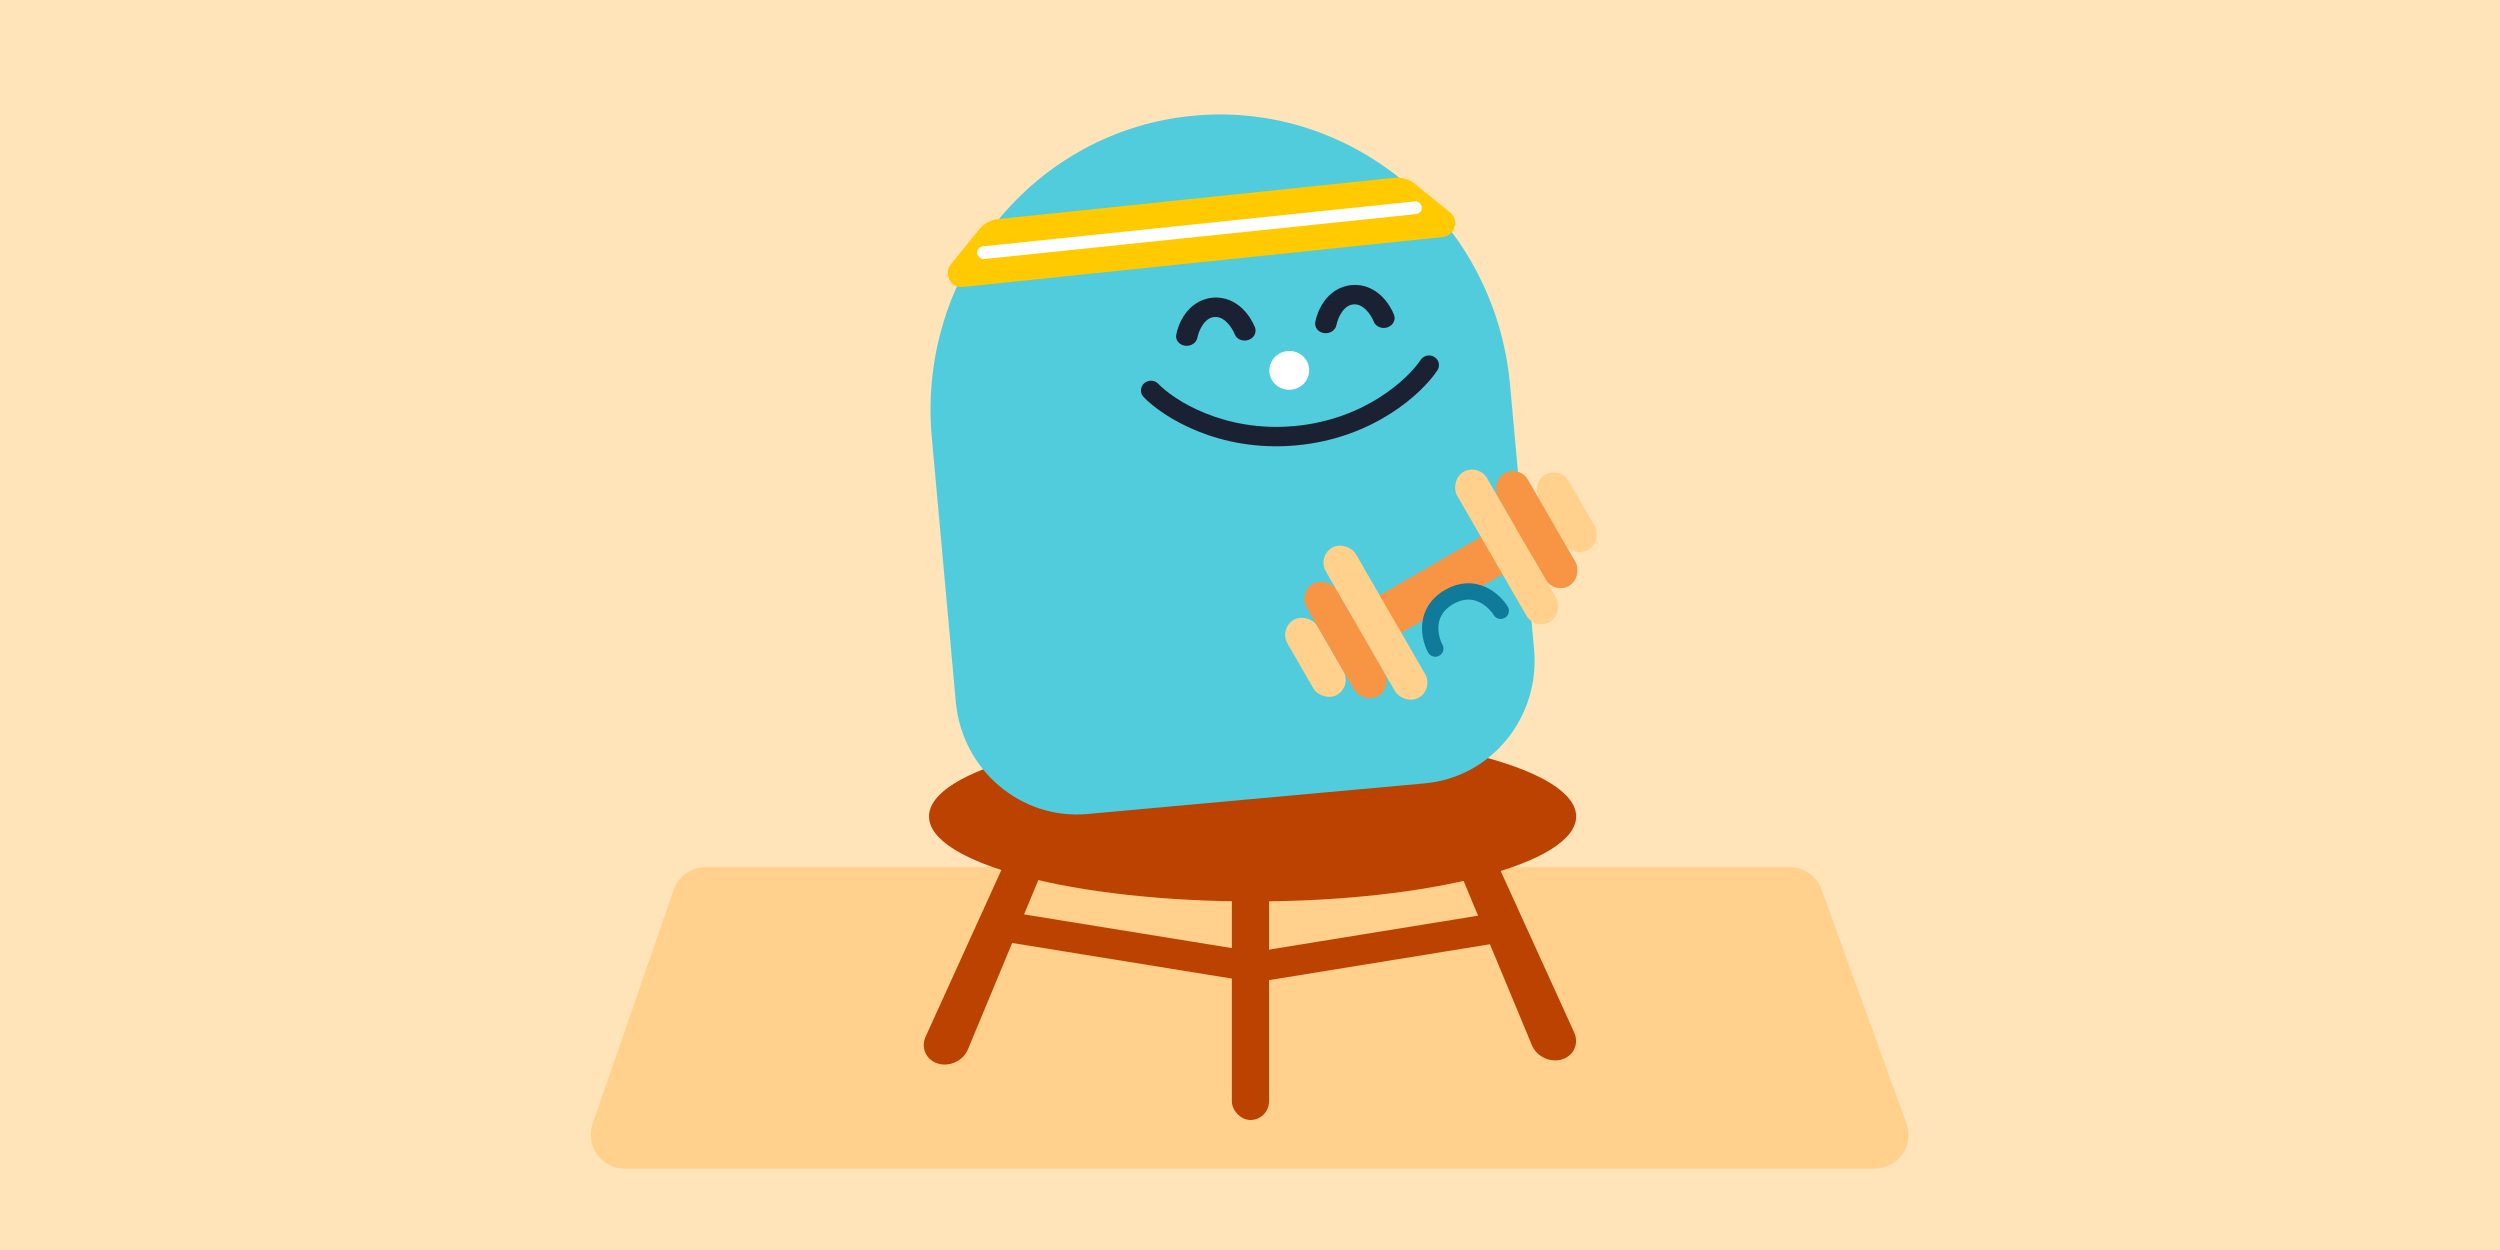 <svg width="1750" height="875" viewBox="0 0 1750 875" fill="none" xmlns="http://www.w3.org/2000/svg">
<rect width="1750" height="875" fill="#FFE4B9"/>
<path d="M1334.55 786.463C1340.12 801.796 1328.76 818 1312.45 818L437.027 818C420.862 818 409.518 802.066 414.808 786.791L471.593 622.819C474.872 613.35 483.791 607 493.812 607L1252.93 607C1262.82 607 1271.66 613.192 1275.03 622.491L1334.55 786.463Z" fill="#FFD18C"/>
<path d="M1015.73 595.472C1013 588.892 1016.3 581.946 1023.14 579.91C1029.89 577.899 1037.62 581.425 1040.54 587.857L1101.88 722.629C1105.98 731.636 1100.38 741.15 1090.36 742.194C1082.79 742.983 1075.22 738.565 1072.36 731.688L1015.73 595.472Z" fill="#BB4200"/>
<path d="M735.381 595.47C738.117 588.892 734.812 581.946 727.977 579.911C721.223 577.9 713.502 581.428 710.577 587.861L647.997 725.527C643.893 734.555 649.531 744.083 659.578 745.098C667.132 745.861 674.671 741.444 677.524 734.585L735.381 595.47Z" fill="#BB4200"/>
<rect x="862.3" y="575" width="26" height="209" rx="13" fill="#BB4200"/>
<path d="M881.799 665.801L1052.26 638.116L1055.5 658.923L885.036 686.608L881.799 665.801Z" fill="#BB4200"/>
<rect width="172.699" height="21.057" transform="matrix(-0.987 -0.16 -0.154 0.988 875.417 665.801)" fill="#BB4200"/>
<g filter="url(#filter0_d_25190_4830)">
<ellipse cx="876.803" cy="547.5" rx="226.5" ry="59.5" fill="#BB4200"/>
</g>
<path fill-rule="evenodd" clip-rule="evenodd" d="M1057.18 270.985C1057.14 270.474 1057.1 269.963 1057.05 269.452C1046.67 155.194 947.649 70.797 835.868 80.946C724.087 91.095 641.88 191.946 652.254 306.204C652.3 306.715 652.349 307.226 652.399 307.736L652.393 307.737L669.059 491.3C673.379 538.879 714.615 574.023 761.162 569.797L997.394 548.349C1043.94 544.123 1078.17 502.127 1073.85 454.548L1057.19 270.984L1057.18 270.985Z" fill="#51CCDD"/>
<path fill-rule="evenodd" clip-rule="evenodd" d="M842.229 226.948C839.944 230.088 838.644 233.884 838.21 236.271C837.534 239.985 833.66 242.558 829.557 242.017C825.455 241.476 822.677 238.027 823.353 234.312C824.057 230.446 825.987 224.725 829.693 219.633C833.432 214.496 839.611 209.222 848.809 208.387C858.008 207.552 865.036 211.626 869.639 216.006C874.201 220.347 877.13 225.627 878.519 229.304C879.853 232.836 877.742 236.729 873.804 238C869.866 239.271 865.592 237.438 864.258 233.906C863.401 231.636 861.438 228.136 858.625 225.459C855.853 222.822 853.021 221.641 850.037 221.912C847.054 222.183 844.481 223.854 842.229 226.948Z" fill="#1A2133"/>
<path fill-rule="evenodd" clip-rule="evenodd" d="M939.559 218.112C937.274 221.252 935.974 225.048 935.54 227.435C934.863 231.149 930.99 233.722 926.887 233.181C922.785 232.641 920.007 229.191 920.683 225.476C921.387 221.61 923.317 215.889 927.022 210.797C930.762 205.66 936.941 200.387 946.139 199.551C955.338 198.716 962.366 202.79 966.969 207.17C971.531 211.511 974.46 216.791 975.848 220.468C977.182 224 975.072 227.893 971.133 229.164C967.195 230.435 962.922 228.602 961.588 225.07C960.73 222.801 958.768 219.3 955.955 216.623C953.182 213.986 950.351 212.805 947.367 213.076C944.384 213.347 941.811 215.018 939.559 218.112Z" fill="#1A2133"/>
<path fill-rule="evenodd" clip-rule="evenodd" d="M800.882 268.32C803.705 265.752 808.121 265.886 810.746 268.62C821.54 279.863 856.571 302.736 906.034 298.246C955.498 293.755 985.837 264.947 994.43 251.943C996.519 248.781 1000.84 247.853 1004.08 249.871C1007.32 251.889 1008.25 256.088 1006.16 259.25C995.579 275.26 961.618 306.835 907.262 311.77C852.907 316.706 813.814 291.763 800.524 277.92C797.899 275.186 798.059 270.888 800.882 268.32Z" fill="#1A2133"/>
<ellipse cx="902.495" cy="259.262" rx="13.961" ry="13.581" transform="rotate(-5.188 902.495 259.262)" fill="white"/>
<path d="M685.548 160.444C688.799 156.438 693.507 153.888 698.638 153.353L976.102 124.461C981.233 123.926 986.366 125.452 990.372 128.703L1014.98 148.67C1021.71 154.129 1018.48 164.998 1009.86 165.896L674.14 200.855C665.522 201.752 660.121 191.782 665.581 185.054L685.548 160.444Z" fill="#FFCB00"/>
<rect x="683.575" y="172.904" width="312.962" height="8.942" rx="4.471" transform="rotate(-5.945 683.575 172.904)" fill="white"/>
<rect width="30.311" height="151.557" rx="15.156" transform="matrix(0.5 0.866 0.866 -0.5 936.859 433.355)" fill="#F79545"/>
<rect width="24.249" height="60.623" rx="12.125" transform="matrix(-0.866 0.5 0.5 0.866 1092.04 326.252)" fill="#FFD18C"/>
<rect width="24.249" height="90.934" rx="12.125" transform="matrix(-0.866 0.5 0.5 0.866 1063.46 325.252)" fill="#F79545"/>
<rect width="24.249" height="121.246" rx="12.125" transform="matrix(-0.866 0.5 0.5 0.866 1034.89 324.254)" fill="#FFD18C"/>
<rect x="895.16" y="439.932" width="24.249" height="60.623" rx="12.125" transform="rotate(-30 895.16 439.932)" fill="#FFD18C"/>
<rect x="908.58" y="414.676" width="24.249" height="90.934" rx="12.125" transform="rotate(-30 908.58 414.676)" fill="#F79545"/>
<rect x="922.003" y="389.42" width="24.249" height="121.246" rx="12.125" transform="rotate(-30 922.003 389.42)" fill="#FFD18C"/>
<path d="M1050.49 427.545C1045.86 420.051 1032.15 407.63 1014.36 417.896C996.583 428.162 1000.51 446.235 1004.69 453.988" stroke="#0F7A99" stroke-width="11.443" stroke-linecap="round"/>
<defs>
<filter id="filter0_d_25190_4830" x="650.303" y="488" width="453" height="143" filterUnits="userSpaceOnUse" color-interpolation-filters="sRGB">
<feFlood flood-opacity="0" result="BackgroundImageFix"/>
<feColorMatrix in="SourceAlpha" type="matrix" values="0 0 0 0 0 0 0 0 0 0 0 0 0 0 0 0 0 0 127 0" result="hardAlpha"/>
<feOffset dy="24"/>
<feComposite in2="hardAlpha" operator="out"/>
<feColorMatrix type="matrix" values="0 0 0 0 0.965 0 0 0 0 0.584 0 0 0 0 0.271 0 0 0 1 0"/>
<feBlend mode="normal" in2="BackgroundImageFix" result="effect1_dropShadow_25190_4830"/>
<feBlend mode="normal" in="SourceGraphic" in2="effect1_dropShadow_25190_4830" result="shape"/>
</filter>
</defs>
</svg>

